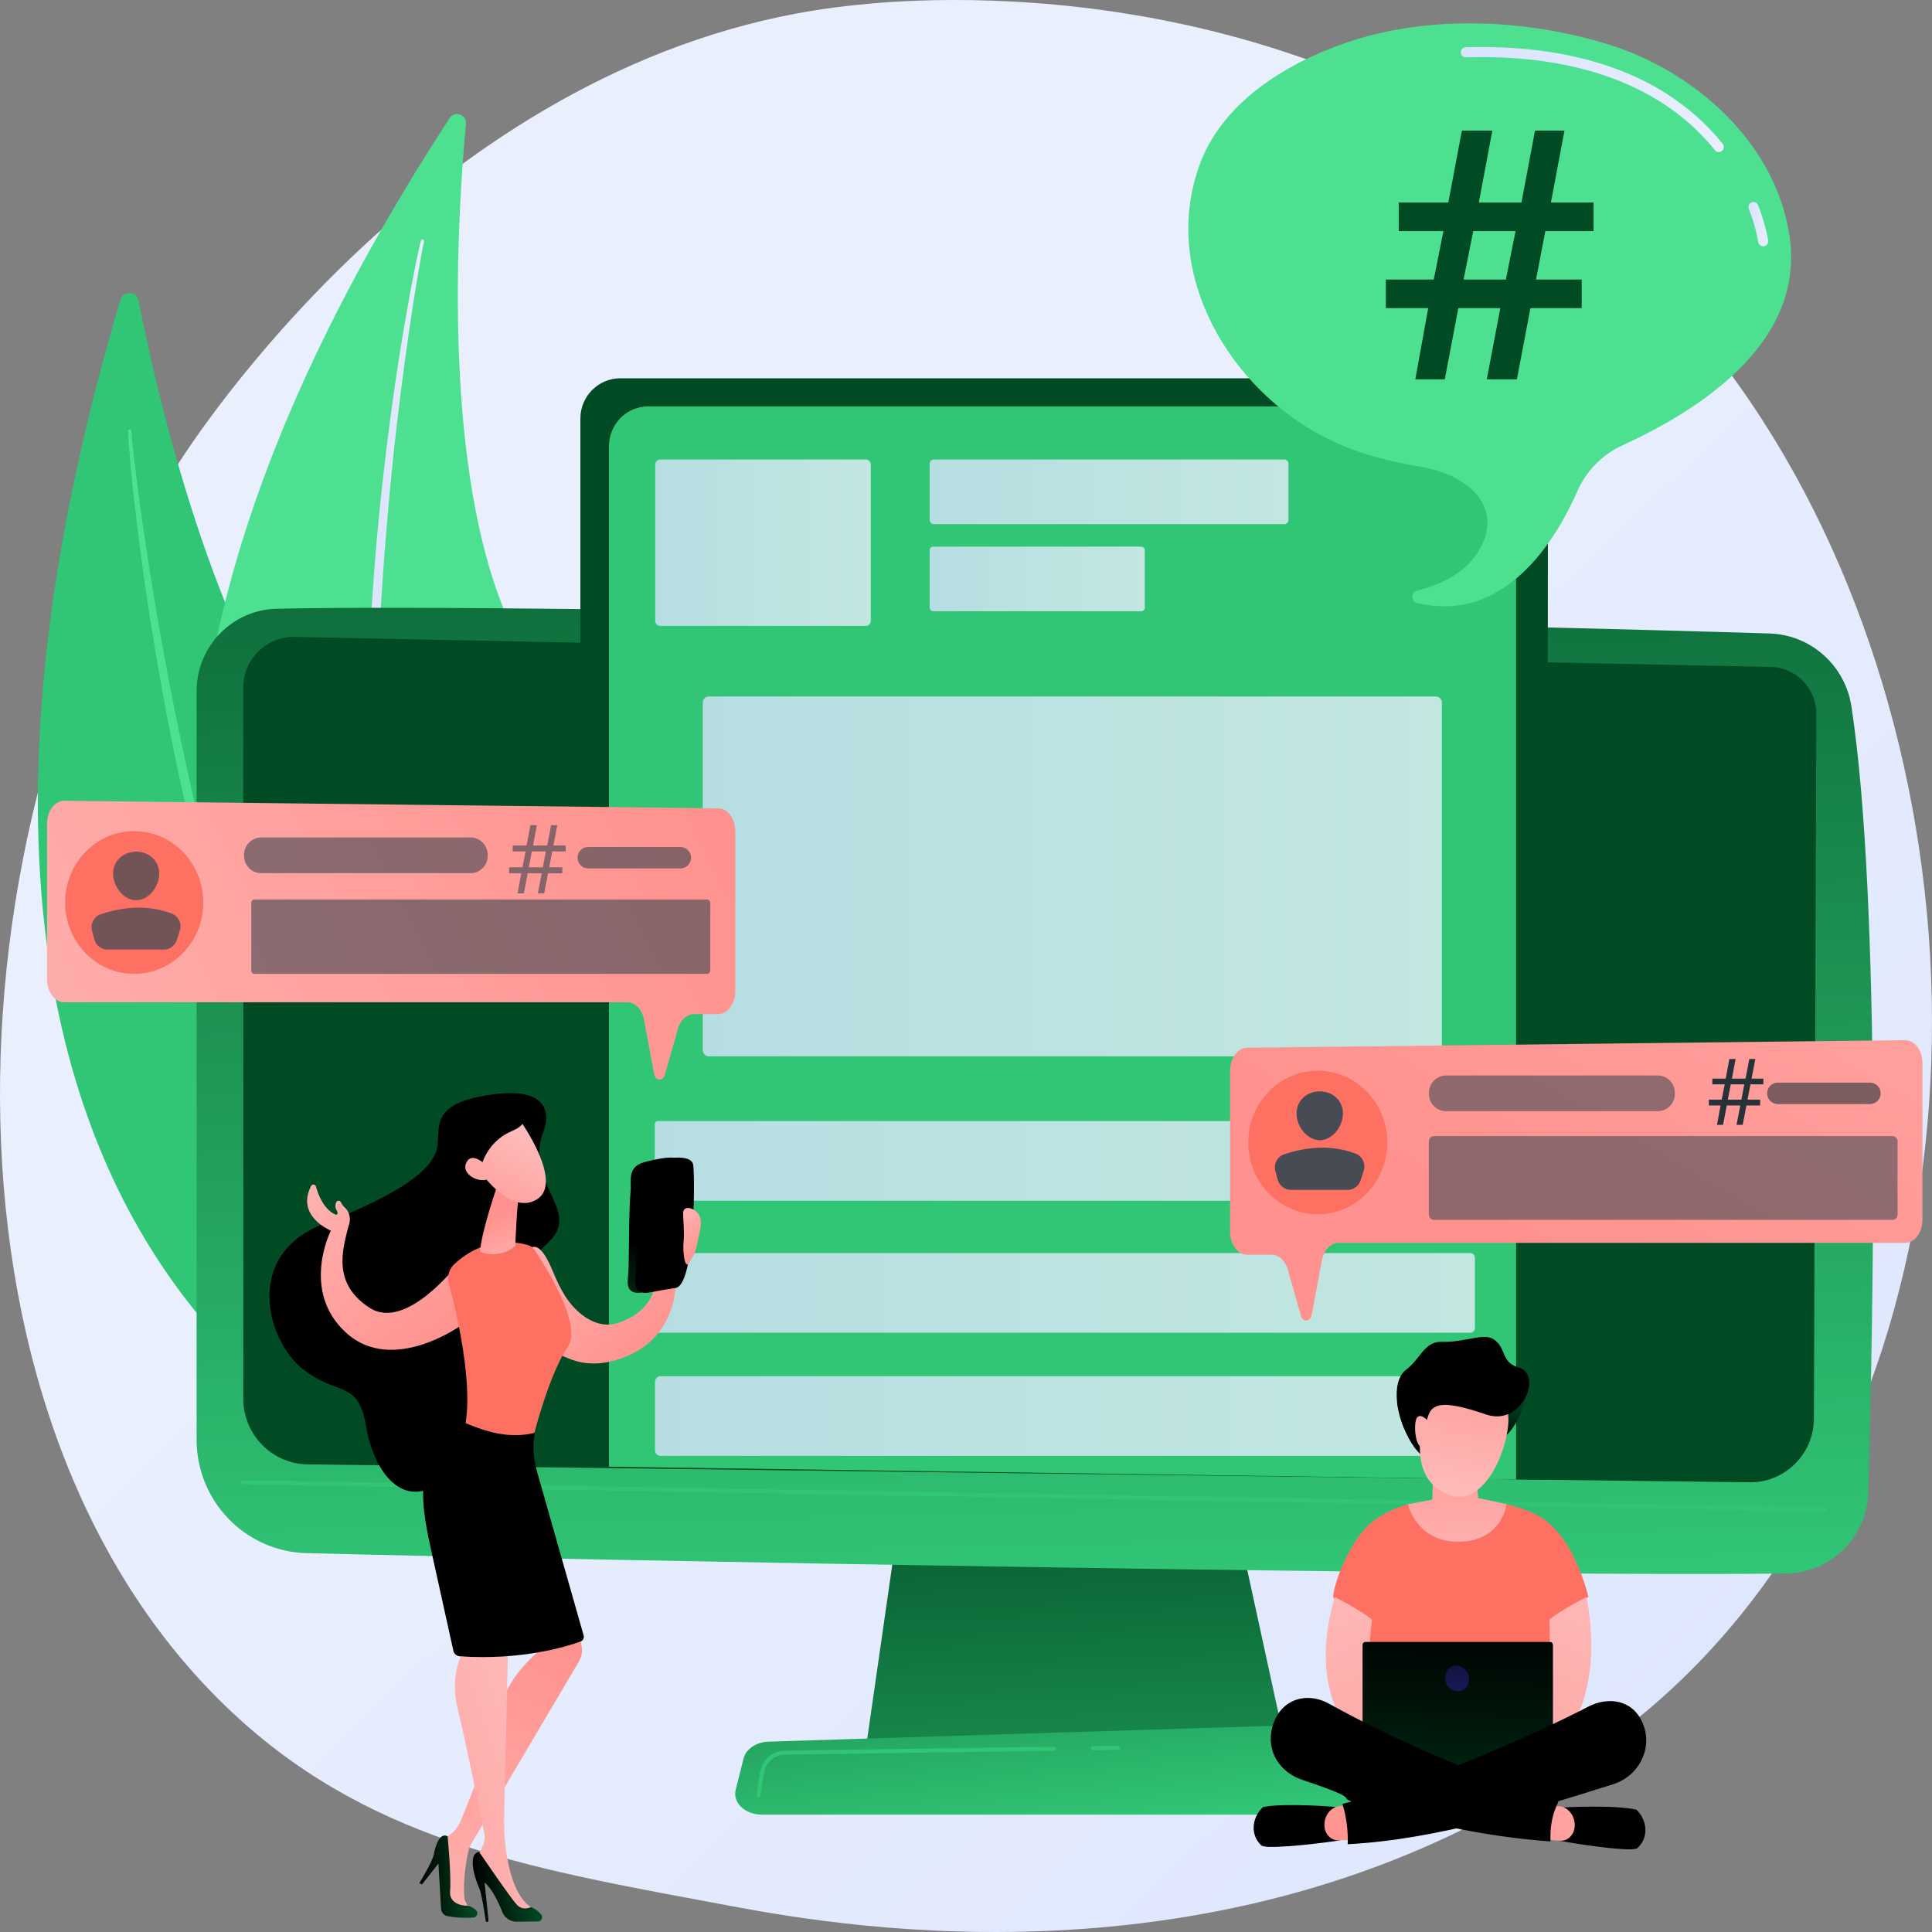 <svg width="404" height="404" viewBox="0 0 404 404" fill="none" xmlns="http://www.w3.org/2000/svg">
<rect x="0" y="0" width="404" height="404" fill="#808080" stroke="none"/>
<path d="M355.393 347.451C344.877 358.36 335.468 364.773 328.264 369.614C258.005 416.828 177.691 403.22 152.86 398.569C112.798 391.064 78.981 385.77 49.926 359.351C-16.097 299.319 -12.886 174.087 37.564 96.512C43.545 87.314 93.918 12.165 174.406 1.576C176.374 1.317 177.843 1.17 179.13 1.033C191.581 -0.294 268.739 -7.297 331.653 45.752C340.659 53.345 355.152 67.042 368.592 87.933C417.734 164.316 417.889 282.618 355.393 347.451Z" fill="url(#paint0_linear_57_315)"/>
<path d="M25.181 62.696C25.765 60.734 28.581 60.864 28.975 62.873C32.786 82.301 44.363 132.928 66.077 161.028C101.433 206.782 121.759 278.137 94.16 312.072C94.16 312.072 -38.423 276.491 25.181 62.696Z" fill="#31C576"/>
<path d="M26.785 90.113C26.784 90.738 26.833 91.254 26.861 91.811L26.98 93.451L27.253 96.726C27.45 98.907 27.68 101.085 27.91 103.262C28.386 107.615 28.915 111.962 29.484 116.304C30.639 124.985 32.026 133.634 33.543 142.26C35.048 150.889 36.792 159.476 38.717 168.021C40.648 176.565 42.701 185.085 45.032 193.532C49.658 210.432 55.202 227.095 61.894 243.296C65.324 251.36 68.965 259.338 73.058 267.086C77.206 274.802 81.681 282.344 86.682 289.523C86.791 289.679 87.005 289.717 87.16 289.608C87.311 289.501 87.351 289.294 87.252 289.139L87.249 289.135C82.546 281.792 78.243 274.208 74.319 266.427C70.372 258.657 66.879 250.662 63.597 242.589C60.319 234.511 57.364 226.301 54.596 218.03C51.83 209.756 49.406 201.371 47.03 192.975C42.347 176.157 38.558 159.094 35.238 141.944C33.596 133.364 32.126 124.75 30.808 116.112C30.142 111.794 29.516 107.469 28.943 103.137L28.134 96.633L27.763 93.379L27.595 91.751C27.549 91.217 27.49 90.644 27.469 90.175L27.465 90.098C27.456 89.909 27.297 89.763 27.11 89.771C26.928 89.78 26.786 89.931 26.785 90.113Z" fill="#4DE091"/>
<path d="M94.005 24.717C95.072 23.078 97.619 23.97 97.436 25.921C95.664 44.783 92.558 94.39 104.854 126.121C124.875 177.787 124.174 248.804 89.666 272.346C89.666 272.346 -22.275 203.314 94.005 24.717Z" fill="#4DE091"/>
<path d="M88.038 50.297C87.868 50.872 87.772 51.358 87.647 51.876L87.311 53.413L86.673 56.491C86.261 58.546 85.882 60.605 85.502 62.665C84.758 66.788 84.064 70.919 83.408 75.057C82.112 83.335 81.04 91.648 80.091 99.975C79.13 108.301 78.402 116.655 77.851 125.02C77.306 133.386 76.879 141.762 76.726 150.149C76.387 166.918 76.956 183.722 78.703 200.418C79.663 208.754 80.841 217.07 82.496 225.3C84.21 233.514 86.271 241.659 88.915 249.616C88.973 249.792 89.162 249.887 89.337 249.828C89.508 249.771 89.602 249.588 89.553 249.416L89.551 249.412C87.231 241.386 85.343 233.249 83.855 225.037C82.344 216.828 81.308 208.538 80.488 200.233C79.673 191.925 79.189 183.586 78.892 175.241C78.599 166.895 78.65 158.54 78.746 150.188C79.008 133.48 80.16 116.793 81.761 100.154C82.58 91.835 83.566 83.531 84.697 75.248C85.256 71.105 85.853 66.967 86.501 62.837L87.521 56.651L88.061 53.564L88.349 52.026C88.451 51.524 88.552 50.981 88.659 50.547L88.677 50.473C88.721 50.295 88.613 50.114 88.435 50.069C88.263 50.026 88.089 50.128 88.038 50.297Z" fill="url(#paint1_linear_57_315)"/>
<path d="M188.646 312.898L181.076 365.476H268.904L257.464 312.898H188.646Z" fill="url(#paint2_linear_57_315)"/>
<path d="M41.111 144.548V301.041C41.111 313.915 51.304 324.442 64.091 324.774C120.885 326.248 319.522 329.822 373.586 329.02C382.878 328.882 390.405 321.398 390.674 312.049C391.716 275.694 393.409 188.271 387.143 147.684C385.824 139.137 378.655 132.746 370.065 132.469C322.479 130.937 111.911 126.072 57.872 127.294C48.552 127.504 41.111 135.166 41.111 144.548Z" fill="url(#paint3_linear_57_315)"/>
<path d="M50.867 143.786V292.465C50.867 299.982 56.862 306.106 64.33 306.219L365.808 309.967C373.211 310.079 379.28 304.084 379.307 296.632L379.812 149.281C379.831 143.953 375.613 139.587 370.321 139.458L61.663 133.182C55.744 133.037 50.867 137.827 50.867 143.786Z" fill="#004B23"/>
<path d="M381.577 316.061C381.575 316.061 381.572 316.061 381.57 316.061L50.86 310.39C50.629 310.386 50.445 310.194 50.449 309.962C50.453 309.729 50.646 309.552 50.874 309.548L381.584 315.219C381.815 315.224 381.999 315.415 381.995 315.647C381.991 315.877 381.804 316.061 381.577 316.061Z" fill="#31C576"/>
<path d="M287.822 379.456H159.28C155.788 379.456 153.165 376.954 153.84 374.267L155.49 367.702C155.986 365.727 158.144 364.278 160.707 364.197L284.627 360.306C287.305 360.222 289.676 361.652 290.26 363.704L293.233 374.161C294.006 376.878 291.371 379.456 287.822 379.456Z" fill="url(#paint4_linear_57_315)"/>
<path d="M228.476 365.975C228.248 365.975 228.062 365.79 228.058 365.56C228.055 365.328 228.239 365.137 228.47 365.133L233.78 365.055C234.002 365.056 234.201 365.238 234.205 365.47C234.208 365.702 234.024 365.893 233.793 365.897L228.483 365.975H228.476Z" fill="#31C576"/>
<path d="M158.599 375.836C158.577 375.836 158.555 375.834 158.533 375.83C158.305 375.794 158.149 375.578 158.186 375.349L158.944 370.574C159.35 368.008 161.519 366.119 164.1 366.081L220.422 365.251H220.429C220.657 365.251 220.843 365.436 220.846 365.666C220.85 365.898 220.665 366.09 220.434 366.093L164.113 366.922C161.939 366.954 160.112 368.545 159.769 370.706L159.011 375.481C158.979 375.688 158.801 375.836 158.599 375.836Z" fill="#31C576"/>
<path d="M323.511 309.441L121.363 306.61V87.517C121.363 82.87 125.106 79.103 129.723 79.103H315.878C320.199 79.103 323.702 82.628 323.702 86.976L323.511 309.441Z" fill="url(#paint5_linear_57_315)"/>
<path d="M317.026 309.386L127.342 306.696V93.322C127.342 88.717 131.006 84.983 135.526 84.983H309.368C313.597 84.983 317.026 88.477 317.026 92.787L317.026 309.386Z" fill="#31C576"/>
<path opacity="0.79" d="M181.041 130.887H138.067C137.484 130.887 137.012 130.411 137.012 129.825V97.15C137.012 96.564 137.484 96.088 138.067 96.088H181.041C181.623 96.088 182.095 96.564 182.095 97.15V129.825C182.095 130.411 181.623 130.887 181.041 130.887Z" fill="url(#paint6_linear_57_315)"/>
<path opacity="0.79" d="M268.544 109.605H195.287C194.797 109.605 194.401 109.206 194.401 108.713V96.98C194.401 96.488 194.798 96.088 195.287 96.088H268.544C269.034 96.088 269.43 96.488 269.43 96.98V108.713C269.43 109.206 269.034 109.605 268.544 109.605Z" fill="url(#paint7_linear_57_315)"/>
<path opacity="0.79" d="M238.628 127.819H195.164C194.742 127.819 194.401 127.475 194.401 127.051V115.07C194.401 114.646 194.742 114.302 195.164 114.302H238.628C239.049 114.302 239.391 114.646 239.391 115.07V127.051C239.391 127.475 239.049 127.819 238.628 127.819Z" fill="url(#paint8_linear_57_315)"/>
<path opacity="0.79" d="M300.249 220.886H148.221C147.523 220.886 146.956 220.316 146.956 219.613V146.919C146.956 146.216 147.523 145.646 148.221 145.646H300.249C300.947 145.646 301.513 146.216 301.513 146.919V219.613C301.513 220.316 300.947 220.886 300.249 220.886Z" fill="url(#paint9_linear_57_315)"/>
<path opacity="0.79" d="M308.121 251.08H137.548C137.2 251.08 136.919 250.797 136.919 250.447V235.057C136.919 234.707 137.2 234.424 137.548 234.424H308.121C308.469 234.424 308.751 234.708 308.751 235.057V250.447C308.751 250.797 308.469 251.08 308.121 251.08Z" fill="url(#paint10_linear_57_315)"/>
<path opacity="0.79" d="M307.409 278.682H137.587C137.032 278.682 136.582 278.23 136.582 277.671V263.037C136.582 262.479 137.032 262.026 137.587 262.026H307.409C307.964 262.026 308.414 262.479 308.414 263.037V277.671C308.414 278.23 307.964 278.682 307.409 278.682Z" fill="url(#paint11_linear_57_315)"/>
<path opacity="0.79" d="M307.651 304.432H138.117C137.482 304.432 136.968 303.915 136.968 303.276V288.932C136.968 288.294 137.483 287.776 138.117 287.776H307.651C308.285 287.776 308.8 288.294 308.8 288.932V303.276C308.8 303.915 308.285 304.432 307.651 304.432Z" fill="url(#paint12_linear_57_315)"/>
<path d="M374.139 48.88C370.975 29.402 354.034 14.767 336.286 9.276C319.06 3.945 298.637 3.036 281.45 8.949C268.767 13.313 255.398 21.513 250.712 34.83C242.755 57.442 257.253 81.335 277.082 91.479C283.581 94.804 290.394 96.503 297.547 97.702C305.804 99.086 314.851 105.288 309.374 114.923C306.433 120.095 300.614 122.438 296.342 123.489C295 123.82 294.992 125.758 296.337 126.081C314.796 130.513 325.408 112.78 329.848 102.697C331.703 98.483 335.017 95.096 339.18 93.176C354.105 86.292 377.927 72.203 374.139 48.88Z" fill="#4DE091"/>
<path d="M359.609 31.78C359.245 31.847 358.857 31.717 358.607 31.407C344.94 14.441 322.75 11.483 306.541 11.989C305.963 12.007 305.48 11.55 305.462 10.969C305.444 10.387 305.897 9.899 306.476 9.883C323.159 9.362 346.026 12.443 360.234 30.08C360.598 30.532 360.529 31.196 360.08 31.562C359.938 31.677 359.776 31.749 359.609 31.78Z" fill="url(#paint13_linear_57_315)"/>
<path d="M368.885 51.489C368.869 51.491 368.854 51.494 368.838 51.496C368.265 51.575 367.737 51.172 367.659 50.596C367.655 50.567 367.256 47.737 365.69 43.678C365.481 43.136 365.748 42.525 366.287 42.315C366.826 42.106 367.433 42.373 367.642 42.916C369.305 47.226 369.717 50.187 369.733 50.311C369.809 50.871 369.432 51.388 368.885 51.489Z" fill="url(#paint14_linear_57_315)"/>
<path d="M323.146 48.332L321.198 58.451H330.757V64.436H320.03L317.198 79.329H310.897L313.729 64.436H304.949L302.117 79.329H295.957L298.648 64.436H289.797V58.451H299.816L301.834 48.332H292.488V42.347H302.86L305.693 27.311H312.065L309.233 42.347H318.154L320.986 27.311H327.146L324.314 42.347H333.235V48.332H323.146ZM306.047 58.451H314.897L316.915 48.332H308.065L306.047 58.451Z" fill="#004B23"/>
<path d="M113.757 236.275C113.757 236.275 117.543 226.938 103.261 228.821C88.98 230.703 92.451 236.129 91.322 240.37C90.193 244.61 84.202 249.416 67.529 255.958C50.856 262.501 55.799 280.338 63.288 286.258C70.777 292.178 74.861 288.243 76.603 298.461C78.345 308.679 85.293 316.978 93.963 308.316C102.632 299.654 112.486 289.411 109.73 275.981C106.975 262.55 110.095 265.09 115.475 258.929C120.855 252.767 109.452 246.803 113.757 236.275Z" fill="url(#paint15_linear_57_315)"/>
<path d="M110.569 261.277C112.836 258.962 115.043 264.525 115.631 265.92C117.118 269.44 118.664 272.6 121.802 275.013C123.743 276.505 126.367 277.462 128.823 276.745C137.67 274.162 137.711 267.01 137.91 261.653C137.705 260.133 138.611 258.627 139.708 258.157C140.981 257.612 141.469 256.285 141.469 256.285C141.469 256.285 142.334 258.217 141.271 259.122C140.899 259.438 140.79 259.812 140.801 260.166C140.925 260.145 141.053 260.126 141.187 260.109C143.847 259.775 141.178 263.606 141.178 263.606C141.178 263.606 143.752 277.629 131.96 283.202C126.123 285.96 121.646 285.306 118.604 283.941C117.067 283.401 115.742 282.431 114.608 281.194C114.151 280.735 113.918 280.425 113.918 280.425L113.918 280.381C109.212 274.359 108.395 263.496 110.569 261.277Z" fill="url(#paint16_linear_57_315)"/>
<path d="M65.063 247.989C65.289 247.554 65.929 247.622 66.059 248.095C66.542 249.845 67.712 252.899 70.165 253.984C70.26 254.026 70.37 254.016 70.456 253.958C70.542 253.9 70.592 253.801 70.59 253.697C70.584 253.48 70.519 253.25 70.366 253.014C70.044 252.518 70.103 251.947 70.279 251.452C70.354 251.239 70.55 251.094 70.774 251.085C70.998 251.076 71.205 251.204 71.298 251.409C71.47 251.79 71.734 252.202 72.137 252.538C73.055 253.303 73.496 255.007 72.869 256.404C71.541 261.596 69.552 268.463 77.299 273.479C85.045 278.495 95.954 264.012 95.954 264.012L96.442 277.123C96.442 277.123 82.182 287.494 72.461 278.766C62.74 270.038 69.184 257.338 69.184 257.338C69.184 257.338 61.769 254.327 65.063 247.989Z" fill="url(#paint17_linear_57_315)"/>
<path d="M110.471 260.387C108.154 259.688 101.407 258.397 94.989 264.357C93.9 265.368 93.456 266.904 93.844 268.343C95.568 274.729 100.116 293.599 96.128 301.763C96.128 301.763 103.155 309.56 110.822 303.276C110.822 303.276 114.261 288.188 118.767 281.564C121.877 276.991 113.807 264.392 111.765 261.348C111.456 260.888 111 260.546 110.471 260.387Z" fill="url(#paint18_linear_57_315)"/>
<path d="M104.073 247.698C104.073 247.698 100.646 257.454 100.388 261.758C100.388 261.758 104.176 263.492 107.745 260.566C107.745 260.566 108.119 250.821 108.66 249.076L104.073 247.698Z" fill="url(#paint19_linear_57_315)"/>
<path d="M108.833 234.396C108.833 234.396 117.797 247.021 112.438 250.688C107.08 254.355 100.699 245.383 100.699 245.383C100.699 245.383 98.62 238.473 100.794 236.129C102.969 233.785 108.833 234.396 108.833 234.396Z" fill="url(#paint20_linear_57_315)"/>
<path d="M97.707 234.273C99.403 230.161 104.684 231.379 104.684 231.379C104.684 231.379 108.802 232.361 109.379 234.236C109.638 235.08 108.483 235.896 106.968 236.546C103.597 237.994 101.146 241.045 100.452 244.668L100.293 245.502C100.293 245.502 96.01 238.384 97.707 234.273Z" fill="url(#paint21_linear_57_315)"/>
<path d="M102.437 244.454C102.437 244.454 98.948 240.387 97.56 243.039C96.173 245.69 100.701 247.68 102.268 246.379L102.437 244.454Z" fill="url(#paint22_linear_57_315)"/>
<path d="M119.772 334.955C119.745 335.64 120.94 341.073 121.591 343.971C121.852 345.137 121.67 346.358 121.08 347.395L98.558 385.544C98.286 386.006 98.088 386.506 97.967 387.028C97.554 388.819 96.698 393.206 97.145 397.197L98.31 399.633L93.271 398.481L92.175 384.863L93.602 383.987C94.834 383.231 95.793 382.1 96.343 380.757C98.379 375.779 103.437 363.105 104.74 356.929C106.222 349.91 113.967 344.209 113.967 344.209L112.606 340.971L119.772 334.955Z" fill="url(#paint23_linear_57_315)"/>
<path d="M87.671 393.795C87.671 393.795 90.392 389.453 90.712 387.763C91.032 386.073 91.924 383.089 93.602 383.987C93.602 383.987 94.392 392.197 94.119 395.405C93.847 398.613 97.723 398.51 97.723 398.51C97.723 398.51 98.791 398.661 99.573 399.448C100.113 399.992 99.727 400.935 98.965 400.984C97.697 401.066 95.682 401.088 93.567 400.677C92.827 400.533 92.279 399.899 92.234 399.143L91.676 389.694L88.244 394.056L87.671 393.795Z" fill="url(#paint24_linear_57_315)"/>
<path d="M106.317 341.032C106.317 341.032 105.523 375.156 105.415 380.003C105.308 384.849 106.176 395.59 111.003 398.8L108.903 400.365C108.903 400.365 106.278 398.119 103.713 393.798C100.832 388.943 99.961 388.056 99.961 388.056L100.917 386.085C101.335 385.223 101.458 384.247 101.265 383.307C100.224 378.225 96.744 361.323 95.794 357.684C94.674 353.387 94.594 347.649 98.493 342.846C102.391 338.043 106.317 341.032 106.317 341.032Z" fill="url(#paint25_linear_57_315)"/>
<path d="M101.859 401.903C101.71 401.904 101.582 401.796 101.561 401.647C101.4 400.509 100.732 395.948 100.185 394.767C99.558 393.415 97.51 387.722 100.186 387.239C100.186 387.239 106.838 397.02 108.115 398.339C109.392 399.657 111.003 398.799 111.003 398.799C111.003 398.799 112.247 399.169 113.186 400.376C113.632 400.95 113.216 401.793 112.492 401.8L108.011 401.843C106.71 401.856 105.54 401.06 105.056 399.845C104.267 397.862 102.912 394.954 101.333 393.664L102.154 401.571C102.172 401.747 102.036 401.901 101.859 401.903Z" fill="url(#paint26_linear_57_315)"/>
<path d="M111.882 299.597C111.882 299.597 110.873 302.836 112.424 308.17L122.046 341.988C122.197 342.52 121.912 343.076 121.396 343.262C118.517 344.302 109.056 347.241 96.14 346.344C95.489 346.299 94.944 345.836 94.803 345.195C93.952 341.34 91.048 328.186 90.45 325.483C88.172 315.185 85.628 304.078 96.818 297.363C101.975 299.586 106.785 300.896 111.882 299.597Z" fill="url(#paint27_linear_57_315)"/>
<path d="M131.481 269.307C131.169 268.617 131.247 267.712 131.317 266.997C131.48 265.34 131.467 263.688 131.493 262.023C131.563 257.71 131.525 253.386 131.864 249.083C131.938 248.155 131.839 247.223 131.911 246.299C132.094 243.951 133.461 243.259 135.737 242.769C137.661 242.355 139.76 241.785 141.748 242.21C142.532 242.377 143.285 242.809 143.383 243.631C143.778 246.953 143.68 268.722 139.696 269.321C138.35 269.523 137.015 269.76 135.678 270.003C134.727 270.175 133.455 270.539 132.498 270.214C131.975 270.037 131.662 269.708 131.481 269.307Z" fill="url(#paint28_linear_57_315)"/>
<path d="M133.061 269.307C132.75 268.617 132.827 267.712 132.898 266.997C133.061 265.34 133.047 263.688 133.074 262.023C133.143 257.71 133.105 253.386 133.445 249.083C133.518 248.155 133.419 247.223 133.491 246.299C133.674 243.951 135.042 243.259 137.317 242.769C139.242 242.355 141.34 241.785 143.329 242.21C144.112 242.377 144.866 242.809 144.964 243.631C145.359 246.953 145.26 268.722 141.276 269.321C139.931 269.523 138.596 269.76 137.258 270.003C136.307 270.175 135.036 270.539 134.078 270.214C133.555 270.037 133.242 269.708 133.061 269.307Z" fill="url(#paint29_linear_57_315)"/>
<path d="M144.55 263.211C144.55 263.211 145.273 262.717 145.867 259.764C146.461 256.81 147.051 255.021 145.867 253.651C144.683 252.281 142.848 252.221 142.848 253.651C142.848 255.081 143.156 257.715 142.943 259.764C142.73 261.813 143.233 266.659 144.55 263.211Z" fill="url(#paint30_linear_57_315)"/>
<path d="M99.045 233.274C97.677 233.566 96.358 234.219 95.346 235.24C94.85 235.76 94.463 236.386 94.21 237.066L94.043 237.584L93.946 238.12C93.878 238.48 93.845 238.814 93.788 239.161C93.287 241.897 92.093 244.509 90.318 246.64C89.443 247.714 88.424 248.671 87.294 249.471C86.17 250.285 84.916 250.882 83.652 251.49C82.389 252.093 81.107 252.656 79.807 253.174C78.511 253.702 77.194 254.182 75.844 254.561C78.592 253.974 81.227 252.945 83.802 251.824C85.087 251.27 86.374 250.644 87.541 249.826C88.71 249.015 89.771 248.042 90.682 246.943C92.477 244.726 93.709 242.043 94.145 239.219C94.193 238.869 94.219 238.498 94.273 238.165L94.348 237.657L94.491 237.165C94.709 236.518 95.058 235.915 95.514 235.399C96.433 234.363 97.706 233.668 99.045 233.274Z" fill="black"/>
<path d="M62.787 262.861C61.647 264.547 60.843 266.459 60.324 268.443C59.809 270.43 59.661 272.521 59.911 274.574C60.21 276.619 60.933 278.602 62.048 280.33C62.344 280.749 62.619 281.183 62.952 281.573C63.115 281.771 63.268 281.976 63.437 282.167L63.958 282.729C64.297 283.111 64.698 283.431 65.064 283.783C65.445 284.119 65.852 284.425 66.248 284.74C64.743 283.383 63.395 281.854 62.357 280.136C61.87 279.26 61.398 278.373 61.077 277.423C60.748 276.477 60.513 275.501 60.379 274.51C60.099 272.525 60.247 270.493 60.676 268.528C60.888 267.543 61.181 266.574 61.535 265.628C61.88 264.677 62.299 263.752 62.787 262.861Z" fill="black"/>
<path d="M9.835 172.249V204.784C9.835 207.435 11.44 209.584 13.421 209.584H131.187C132.833 209.584 134.267 211.084 134.666 213.22L136.781 224.548C137.061 226.05 138.62 226.174 139.031 224.727L141.754 215.157C142.284 213.296 143.617 212.065 145.105 212.065H150.167C152.147 212.065 153.752 209.916 153.752 207.265V173.821C153.752 171.186 152.165 169.043 150.197 169.021L13.451 167.449C11.459 167.426 9.835 169.582 9.835 172.249Z" fill="url(#paint31_linear_57_315)"/>
<path d="M28.06 203.642C36.038 203.642 42.505 196.962 42.505 188.722C42.505 180.482 36.038 173.802 28.06 173.802C20.082 173.802 13.615 180.482 13.615 188.722C13.615 196.962 20.082 203.642 28.06 203.642Z" fill="url(#paint32_linear_57_315)"/>
<path d="M33.293 182.674C33.293 185.355 31.134 188.248 28.471 188.248C25.808 188.248 23.649 185.355 23.649 182.674C23.649 179.994 25.808 178.093 28.471 178.093C31.134 178.093 33.293 179.994 33.293 182.674Z" fill="#464B54" fill-opacity="0.76"/>
<path d="M22.487 198.567H34.258C35.497 198.567 36.594 197.761 36.972 196.573L37.605 194.581C38.069 193.122 37.315 191.542 35.886 191.016C31.095 189.254 26.142 189.48 21.068 191.179C19.646 191.655 18.858 193.185 19.25 194.641L19.738 196.45C20.074 197.7 21.201 198.567 22.487 198.567Z" fill="#464B54" fill-opacity="0.76"/>
<path opacity="0.83" d="M101.977 178.989C101.977 180.977 100.375 182.589 98.399 182.589H54.616C52.64 182.589 51.039 180.977 51.039 178.989V178.724C51.039 176.735 52.64 175.124 54.616 175.124H98.399C100.375 175.124 101.976 176.735 101.976 178.724L101.977 178.989Z" fill="#464B54" fill-opacity="0.76"/>
<path opacity="0.83" d="M147.849 203.642H53.226C52.852 203.642 52.55 203.337 52.55 202.961V188.773C52.55 188.397 52.852 188.093 53.226 188.093H147.849C148.222 188.093 148.525 188.397 148.525 188.773V202.961C148.525 203.337 148.222 203.642 147.849 203.642Z" fill="#464B54" fill-opacity="0.76"/>
<path d="M115.482 178.042L114.842 181.361H117.586V182.619H114.609L113.795 186.816H112.466L113.281 182.619H110.343L109.547 186.816H108.229L109.005 182.619H106.464V181.361H109.247L109.906 178.042H107.22V176.803H110.119L110.915 172.548H112.262L111.467 176.803H114.425L115.239 172.548H116.539L115.724 176.803H118.284V178.042H115.482ZM110.575 181.361H113.514L114.153 178.042H111.215L110.575 181.361Z" fill="#464B54" fill-opacity="0.65"/>
<path d="M144.507 179.354C144.507 180.591 143.511 181.594 142.282 181.594H122.995C121.766 181.594 120.769 180.591 120.769 179.354C120.769 178.117 121.766 177.114 122.995 177.114H142.282C143.511 177.114 144.507 178.117 144.507 179.354Z" fill="#464B54" fill-opacity="0.65"/>
<path d="M297.481 289.181C297.398 289.34 292.138 293.236 292.138 293.236C292.138 293.236 293.299 301.599 298.016 304.902C303.203 308.533 310.527 301.911 310.527 301.911C310.527 301.911 316.356 303.306 319.455 291.094C320.166 288.293 316.061 288.056 311.107 288.572C304.718 289.237 297.481 289.181 297.481 289.181Z" fill="url(#paint33_linear_57_315)"/>
<path d="M287.649 317.715C289.707 316.291 291.982 315.218 294.394 314.557C295.3 314.309 300.192 315.74 303.216 315.67C307.367 315.574 311.592 313.673 315.014 314.531C318.413 315.383 321.194 316.497 322.801 317.647C327.608 321.088 330.431 327.505 332.151 333.861C328.894 337.226 324.795 338.722 324.795 338.722L324.037 369.618L305.885 378.965L285.166 368.496L285.908 338.303C285.908 338.303 279.329 335.219 278.846 334.098C278.363 332.976 281.845 321.732 287.649 317.715Z" fill="url(#paint34_linear_57_315)"/>
<path d="M279.153 333.963C279.153 333.963 270.336 358.563 290.441 368.674C294.616 368.116 293.01 361.139 293.01 361.139C293.01 361.139 284.274 359.193 286.898 338.671C284.482 336.671 279.153 333.963 279.153 333.963Z" fill="url(#paint35_linear_57_315)"/>
<path d="M331.727 333.963C331.727 333.963 337.794 359.642 320.439 368.674C316.264 368.116 317.87 361.139 317.87 361.139C317.87 361.139 324.91 357.649 323.982 338.671C326.397 336.671 331.727 333.963 331.727 333.963Z" fill="url(#paint36_linear_57_315)"/>
<path d="M324.149 370.402H285.511C285.19 370.402 284.927 370.137 284.927 369.814V343.934C284.927 343.611 285.19 343.346 285.511 343.346H324.149C324.471 343.346 324.734 343.611 324.734 343.934V369.814C324.734 370.137 324.471 370.402 324.149 370.402Z" fill="url(#paint37_linear_57_315)"/>
<path d="M342.193 378.423C337.638 377.37 327.109 377.936 327.109 377.936L326.681 379.103L325.971 384.905C325.971 384.905 335.998 386.724 340.941 386.719C341.445 386.719 341.906 386.643 342.328 386.511C342.478 386.375 342.626 386.234 342.765 386.081C344.862 383.776 344.256 380.39 342.193 378.423Z" fill="url(#paint38_linear_57_315)"/>
<path d="M324.084 377.609L325.866 377.686C326.824 377.727 327.727 378.197 328.371 378.989C329.015 379.782 329.346 380.83 329.29 381.898C329.245 382.75 328.898 383.547 328.325 384.112C327.753 384.677 327.002 384.964 326.239 384.909L323.511 384.714L324.084 377.609Z" fill="url(#paint39_linear_57_315)"/>
<path d="M264.133 377.865C268.713 376.954 279.224 377.845 279.224 377.845L279.623 379.024L280.188 384.846C280.188 384.846 270.12 386.354 265.18 386.197C264.676 386.181 264.216 386.091 263.798 385.946C263.651 385.805 263.507 385.66 263.372 385.502C261.333 383.134 262.022 379.768 264.133 377.865Z" fill="url(#paint40_linear_57_315)"/>
<path d="M282.256 377.611L280.472 377.632C279.514 377.644 278.6 378.085 277.936 378.858C277.273 379.63 276.916 380.668 276.946 381.737C276.97 382.59 277.297 383.397 277.855 383.98C278.414 384.562 279.157 384.872 279.921 384.841L282.653 384.73L282.256 377.611Z" fill="url(#paint41_linear_57_315)"/>
<path d="M343.467 360.236C341.401 355.45 336.348 354.673 332.048 356.911C331.973 357.01 304.736 371.059 280.717 377.216C281.405 379.434 281.758 381.795 281.835 384.116C281.849 384.632 281.841 385.142 281.811 385.646C300.23 384.693 320.22 378.511 337.398 373.078C342.725 371.349 345.757 365.539 343.467 360.236Z" fill="url(#paint42_linear_57_315)"/>
<path d="M324.214 384.479C324.142 381.804 324.659 379.314 325.764 377.009C325.796 376.904 325.834 376.802 325.867 376.698C324.496 376.271 322.724 375.691 320.396 374.897C303.34 369.022 290.328 363.09 277.91 356.262C273.085 353.609 267.6 355.387 266.056 361.132C264.677 366.261 267.705 370.64 272.299 372.178C286.046 376.782 278.889 375.503 283.378 376.957C295.435 380.71 310.439 384.128 324.243 385.061C324.233 384.867 324.221 384.672 324.214 384.479Z" fill="url(#paint43_linear_57_315)"/>
<path d="M294.395 314.557C294.395 314.557 296.229 322.557 305.135 322.391C314.206 322.225 315.014 314.531 315.014 314.531L309.089 313.255L308.594 306.61L299.681 307.275L299.516 313.587L294.395 314.557Z" fill="url(#paint44_linear_57_315)"/>
<path d="M300.932 287.784C300.932 287.784 290.718 307.696 302.834 312.528C311.381 315.935 316.739 299.304 315.141 294.799C312.67 287.835 311.042 288.661 311.042 288.661L300.932 287.784Z" fill="url(#paint45_linear_57_315)"/>
<path d="M317.599 285.972C322.645 287.368 318.332 298.382 310.735 295.777C303.138 293.173 300.153 293.211 298.969 295.311C297.785 297.41 297.531 304.866 294.962 301.181C292.146 297.14 290.576 289.031 294.029 286.417C297.114 284.08 297.834 280.458 301.536 280.583C306.448 280.75 310.248 278.558 312.465 280.139C315.012 281.954 313.886 284.945 317.599 285.972Z" fill="url(#paint46_linear_57_315)"/>
<path d="M298.501 297.022C298.501 297.022 296.323 294.663 295.974 297.507C295.626 300.35 296.745 304.012 298.057 302.004C299.368 299.997 298.501 297.022 298.501 297.022Z" fill="url(#paint47_linear_57_315)"/>
<path d="M307.178 350.673C307.389 352.109 306.625 353.412 305.199 353.624C303.773 353.837 302.445 352.845 302.234 351.41C302.023 349.974 302.676 348.549 304.102 348.336C305.529 348.124 306.967 349.238 307.178 350.673Z" fill="url(#paint48_linear_57_315)"/>
<path d="M402 222.336V255.065C402 257.732 400.386 259.894 398.393 259.894H279.924C278.269 259.894 276.826 261.402 276.425 263.552L274.297 274.947C274.015 276.458 272.447 276.583 272.033 275.127L269.294 265.5C268.761 263.627 267.42 262.39 265.923 262.39H260.831C258.839 262.39 257.224 260.228 257.224 257.561V223.917C257.224 221.267 258.82 219.111 260.8 219.089L398.362 217.508C400.367 217.484 402 219.653 402 222.336Z" fill="url(#paint49_linear_57_315)"/>
<path d="M261.027 238.907C261.027 247.196 267.533 253.916 275.558 253.916C283.583 253.916 290.089 247.196 290.089 238.907C290.089 230.617 283.583 223.897 275.558 223.897C267.533 223.897 261.027 230.617 261.027 238.907Z" fill="url(#paint50_linear_57_315)"/>
<path d="M280.823 232.823C280.823 235.519 278.651 238.43 275.972 238.43C273.293 238.43 271.121 235.519 271.121 232.823C271.121 230.127 273.293 228.214 275.972 228.214C278.651 228.214 280.823 230.127 280.823 232.823Z" fill="#464B54"/>
<path d="M269.952 248.811H281.793C283.04 248.811 284.143 248 284.523 246.805L285.16 244.801C285.627 243.333 284.868 241.744 283.431 241.215C278.612 239.442 273.629 239.669 268.524 241.379C267.094 241.858 266.301 243.397 266.695 244.861L267.186 246.681C267.525 247.938 268.658 248.811 269.952 248.811Z" fill="#464B54"/>
<path opacity="0.6" d="M350.237 228.739C350.237 230.739 348.625 232.361 346.638 232.361H302.403C300.415 232.361 298.804 230.739 298.804 228.739V228.517C298.804 226.517 300.415 224.895 302.403 224.895H346.638C348.625 224.895 350.237 226.517 350.237 228.517V228.739Z" fill="#464B54"/>
<path opacity="0.6" d="M395.711 255.082H299.876C299.272 255.082 298.782 254.589 298.782 253.981V238.669C298.782 238.061 299.272 237.568 299.876 237.568H395.711C396.315 237.568 396.805 238.061 396.805 238.669V253.981C396.804 254.589 396.315 255.082 395.711 255.082Z" fill="#464B54"/>
<path d="M366.036 226.75L365.419 229.95H368.066V231.165H365.194L364.409 235.213H363.127L363.913 231.165H361.078L360.311 235.213H359.039L359.787 231.165H357.336V229.95H360.021L360.657 226.75H358.066V225.554H360.863L361.63 221.449H362.93L362.163 225.554H365.016L365.802 221.449H367.055L366.27 225.554H368.739V226.75H366.036ZM361.303 229.95H364.137L364.754 226.75H361.92L361.303 229.95Z" fill="#263238"/>
<path opacity="0.6" d="M393.262 228.628C393.262 229.865 392.265 230.868 391.036 230.868H371.749C370.52 230.868 369.524 229.865 369.524 228.628C369.524 227.391 370.52 226.388 371.749 226.388H391.036C392.265 226.388 393.262 227.391 393.262 228.628Z" fill="#263238"/>
<defs>
<linearGradient id="paint0_linear_57_315" x1="440.921" y1="469.89" x2="154.123" y2="166.54" gradientUnits="userSpaceOnUse">
<stop stop-color="#DAE3FE"/>
<stop offset="1" stop-color="#E9EFFD"/>
</linearGradient>
<linearGradient id="paint1_linear_57_315" x1="76.633" y1="149.953" x2="89.566" y2="149.953" gradientUnits="userSpaceOnUse">
<stop stop-color="#DAE3FE"/>
<stop offset="1" stop-color="#E9EFFD"/>
</linearGradient>
<linearGradient id="paint2_linear_57_315" x1="222.036" y1="294.129" x2="228.047" y2="437.469" gradientUnits="userSpaceOnUse">
<stop stop-color="#004B23"/>
<stop offset="1" stop-color="#31C576"/>
</linearGradient>
<linearGradient id="paint3_linear_57_315" x1="211.065" y1="33.897" x2="218.078" y2="331.531" gradientUnits="userSpaceOnUse">
<stop stop-color="#004B23"/>
<stop offset="1" stop-color="#31C576"/>
</linearGradient>
<linearGradient id="paint4_linear_57_315" x1="214.391" y1="286.618" x2="224.408" y2="382.168" gradientUnits="userSpaceOnUse">
<stop stop-color="#004B23"/>
<stop offset="1" stop-color="#31C576"/>
</linearGradient>
<linearGradient id="paint5_linear_57_315" x1="414.738" y1="-51.798" x2="337.969" y2="46.274" gradientUnits="userSpaceOnUse">
<stop/>
<stop offset="1" stop-color="#004B23"/>
</linearGradient>
<linearGradient id="paint6_linear_57_315" x1="137.012" y1="113.487" x2="182.095" y2="113.487" gradientUnits="userSpaceOnUse">
<stop stop-color="#DAE3FE"/>
<stop offset="1" stop-color="#E9EFFD"/>
</linearGradient>
<linearGradient id="paint7_linear_57_315" x1="194.401" y1="102.847" x2="269.43" y2="102.847" gradientUnits="userSpaceOnUse">
<stop stop-color="#DAE3FE"/>
<stop offset="1" stop-color="#E9EFFD"/>
</linearGradient>
<linearGradient id="paint8_linear_57_315" x1="194.401" y1="121.061" x2="239.391" y2="121.061" gradientUnits="userSpaceOnUse">
<stop stop-color="#DAE3FE"/>
<stop offset="1" stop-color="#E9EFFD"/>
</linearGradient>
<linearGradient id="paint9_linear_57_315" x1="146.956" y1="183.266" x2="301.513" y2="183.266" gradientUnits="userSpaceOnUse">
<stop stop-color="#DAE3FE"/>
<stop offset="1" stop-color="#E9EFFD"/>
</linearGradient>
<linearGradient id="paint10_linear_57_315" x1="136.919" y1="242.752" x2="308.751" y2="242.752" gradientUnits="userSpaceOnUse">
<stop stop-color="#DAE3FE"/>
<stop offset="1" stop-color="#E9EFFD"/>
</linearGradient>
<linearGradient id="paint11_linear_57_315" x1="136.582" y1="270.354" x2="308.414" y2="270.354" gradientUnits="userSpaceOnUse">
<stop stop-color="#DAE3FE"/>
<stop offset="1" stop-color="#E9EFFD"/>
</linearGradient>
<linearGradient id="paint12_linear_57_315" x1="136.968" y1="296.104" x2="308.8" y2="296.104" gradientUnits="userSpaceOnUse">
<stop stop-color="#DAE3FE"/>
<stop offset="1" stop-color="#E9EFFD"/>
</linearGradient>
<linearGradient id="paint13_linear_57_315" x1="305.462" y1="20.814" x2="360.467" y2="20.814" gradientUnits="userSpaceOnUse">
<stop stop-color="#DAE3FE"/>
<stop offset="1" stop-color="#E9EFFD"/>
</linearGradient>
<linearGradient id="paint14_linear_57_315" x1="365.619" y1="46.875" x2="369.743" y2="46.875" gradientUnits="userSpaceOnUse">
<stop stop-color="#DAE3FE"/>
<stop offset="1" stop-color="#E9EFFD"/>
</linearGradient>
<linearGradient id="paint15_linear_57_315" x1="159.842" y1="240.203" x2="90.705" y2="271.555" gradientUnits="userSpaceOnUse">
<stop/>
<stop offset="1"/>
</linearGradient>
<linearGradient id="paint16_linear_57_315" x1="111.832" y1="248.731" x2="137.811" y2="280.465" gradientUnits="userSpaceOnUse">
<stop stop-color="#FEBBBA"/>
<stop offset="1" stop-color="#FF928E"/>
</linearGradient>
<linearGradient id="paint17_linear_57_315" x1="57.441" y1="238.45" x2="92.98" y2="281.861" gradientUnits="userSpaceOnUse">
<stop stop-color="#FEBBBA"/>
<stop offset="1" stop-color="#FF928E"/>
</linearGradient>
<linearGradient id="paint18_linear_57_315" x1="163.079" y1="234.874" x2="124.31" y2="265.987" gradientUnits="userSpaceOnUse">
<stop stop-color="#FF928E"/>
<stop offset="1" stop-color="#FE7062"/>
</linearGradient>
<linearGradient id="paint19_linear_57_315" x1="109.525" y1="266.594" x2="104.006" y2="254.416" gradientUnits="userSpaceOnUse">
<stop stop-color="#FEBBBA"/>
<stop offset="1" stop-color="#FF928E"/>
</linearGradient>
<linearGradient id="paint20_linear_57_315" x1="109.806" y1="236.935" x2="98.607" y2="261.025" gradientUnits="userSpaceOnUse">
<stop stop-color="#FEBBBA"/>
<stop offset="1" stop-color="#FF928E"/>
</linearGradient>
<linearGradient id="paint21_linear_57_315" x1="146.189" y1="216.664" x2="77.525" y2="249.048" gradientUnits="userSpaceOnUse">
<stop/>
<stop offset="1"/>
</linearGradient>
<linearGradient id="paint22_linear_57_315" x1="104.592" y1="234.512" x2="93.394" y2="258.601" gradientUnits="userSpaceOnUse">
<stop stop-color="#FEBBBA"/>
<stop offset="1" stop-color="#FF928E"/>
</linearGradient>
<linearGradient id="paint23_linear_57_315" x1="78.885" y1="418.574" x2="119.966" y2="344.898" gradientUnits="userSpaceOnUse">
<stop stop-color="#FEBBBA"/>
<stop offset="1" stop-color="#FF928E"/>
</linearGradient>
<linearGradient id="paint24_linear_57_315" x1="87.659" y1="392.5" x2="99.753" y2="392.386" gradientUnits="userSpaceOnUse">
<stop/>
<stop offset="1" stop-color="#004B23"/>
</linearGradient>
<linearGradient id="paint25_linear_57_315" x1="117.237" y1="366.416" x2="55.471" y2="386.686" gradientUnits="userSpaceOnUse">
<stop stop-color="#FEBBBA"/>
<stop offset="1" stop-color="#FF928E"/>
</linearGradient>
<linearGradient id="paint26_linear_57_315" x1="98.892" y1="394.591" x2="113.309" y2="394.455" gradientUnits="userSpaceOnUse">
<stop/>
<stop offset="1" stop-color="#004B23"/>
</linearGradient>
<linearGradient id="paint27_linear_57_315" x1="90.76" y1="371.749" x2="112.42" y2="304.007" gradientUnits="userSpaceOnUse">
<stop/>
<stop offset="1"/>
</linearGradient>
<linearGradient id="paint28_linear_57_315" x1="137.261" y1="259.534" x2="136.282" y2="282.63" gradientUnits="userSpaceOnUse">
<stop/>
<stop offset="1" stop-color="#004B23"/>
</linearGradient>
<linearGradient id="paint29_linear_57_315" x1="126.837" y1="241.284" x2="147.014" y2="265.93" gradientUnits="userSpaceOnUse">
<stop/>
<stop offset="1"/>
</linearGradient>
<linearGradient id="paint30_linear_57_315" x1="139.409" y1="252.452" x2="147.247" y2="262.026" gradientUnits="userSpaceOnUse">
<stop stop-color="#FEBBBA"/>
<stop offset="1" stop-color="#FF928E"/>
</linearGradient>
<linearGradient id="paint31_linear_57_315" x1="-47.646" y1="259.268" x2="143.486" y2="163.203" gradientUnits="userSpaceOnUse">
<stop stop-color="#FEBBBA"/>
<stop offset="1" stop-color="#FF928E"/>
</linearGradient>
<linearGradient id="paint32_linear_57_315" x1="28.06" y1="73.621" x2="28.06" y2="119.16" gradientUnits="userSpaceOnUse">
<stop stop-color="#FF928E"/>
<stop offset="1" stop-color="#FE7062"/>
</linearGradient>
<linearGradient id="paint33_linear_57_315" x1="305.259" y1="302.165" x2="305.868" y2="291.483" gradientUnits="userSpaceOnUse">
<stop/>
<stop offset="1" stop-color="#004B23"/>
</linearGradient>
<linearGradient id="paint34_linear_57_315" x1="307.584" y1="248.944" x2="306.082" y2="308.667" gradientUnits="userSpaceOnUse">
<stop stop-color="#FF928E"/>
<stop offset="1" stop-color="#FE7062"/>
</linearGradient>
<linearGradient id="paint35_linear_57_315" x1="274.648" y1="327.349" x2="309.522" y2="411.052" gradientUnits="userSpaceOnUse">
<stop stop-color="#FEBBBA"/>
<stop offset="1" stop-color="#FF928E"/>
</linearGradient>
<linearGradient id="paint36_linear_57_315" x1="335.799" y1="327.168" x2="300.925" y2="410.872" gradientUnits="userSpaceOnUse">
<stop stop-color="#FEBBBA"/>
<stop offset="1" stop-color="#FF928E"/>
</linearGradient>
<linearGradient id="paint37_linear_57_315" x1="305.289" y1="338.168" x2="303.471" y2="411.329" gradientUnits="userSpaceOnUse">
<stop/>
<stop offset="1" stop-color="#004B23"/>
</linearGradient>
<linearGradient id="paint38_linear_57_315" x1="356.335" y1="325.005" x2="330.425" y2="393.777" gradientUnits="userSpaceOnUse">
<stop/>
<stop offset="1"/>
</linearGradient>
<linearGradient id="paint39_linear_57_315" x1="338.434" y1="347.958" x2="318.311" y2="402.116" gradientUnits="userSpaceOnUse">
<stop stop-color="#FEBBBA"/>
<stop offset="1" stop-color="#FF928E"/>
</linearGradient>
<linearGradient id="paint40_linear_57_315" x1="-278.466" y1="-672.33" x2="-235.769" y2="-591.503" gradientUnits="userSpaceOnUse">
<stop/>
<stop offset="1"/>
</linearGradient>
<linearGradient id="paint41_linear_57_315" x1="298.568" y1="331.612" x2="278.434" y2="385.799" gradientUnits="userSpaceOnUse">
<stop stop-color="#FEBBBA"/>
<stop offset="1" stop-color="#FF928E"/>
</linearGradient>
<linearGradient id="paint42_linear_57_315" x1="308.633" y1="311.084" x2="313.141" y2="379.765" gradientUnits="userSpaceOnUse">
<stop/>
<stop offset="0.246"/>
<stop offset="1"/>
</linearGradient>
<linearGradient id="paint43_linear_57_315" x1="295.783" y1="369.575" x2="294.781" y2="313.333" gradientUnits="userSpaceOnUse">
<stop/>
<stop offset="1"/>
</linearGradient>
<linearGradient id="paint44_linear_57_315" x1="304.93" y1="334.273" x2="304.465" y2="294.082" gradientUnits="userSpaceOnUse">
<stop stop-color="#FEBBBA"/>
<stop offset="1" stop-color="#FF928E"/>
</linearGradient>
<linearGradient id="paint45_linear_57_315" x1="303.599" y1="311.963" x2="310.684" y2="277.694" gradientUnits="userSpaceOnUse">
<stop stop-color="#FEBBBA"/>
<stop offset="1" stop-color="#FF928E"/>
</linearGradient>
<linearGradient id="paint46_linear_57_315" x1="311.195" y1="269.045" x2="307.091" y2="285.207" gradientUnits="userSpaceOnUse">
<stop/>
<stop offset="1"/>
</linearGradient>
<linearGradient id="paint47_linear_57_315" x1="298.96" y1="316.517" x2="293.88" y2="261.905" gradientUnits="userSpaceOnUse">
<stop stop-color="#FEBBBA"/>
<stop offset="1" stop-color="#FF928E"/>
</linearGradient>
<linearGradient id="paint48_linear_57_315" x1="305.087" y1="332.595" x2="303.912" y2="388.426" gradientUnits="userSpaceOnUse">
<stop/>
<stop offset="1" stop-color="#4042E2"/>
</linearGradient>
<linearGradient id="paint49_linear_57_315" x1="435.866" y1="55.217" x2="316.802" y2="259.079" gradientUnits="userSpaceOnUse">
<stop stop-color="#FEBBBA"/>
<stop offset="1" stop-color="#FF928E"/>
</linearGradient>
<linearGradient id="paint50_linear_57_315" x1="302.358" y1="136.697" x2="288.094" y2="190.404" gradientUnits="userSpaceOnUse">
<stop stop-color="#FF928E"/>
<stop offset="1" stop-color="#FE7062"/>
</linearGradient>
</defs>
</svg>
